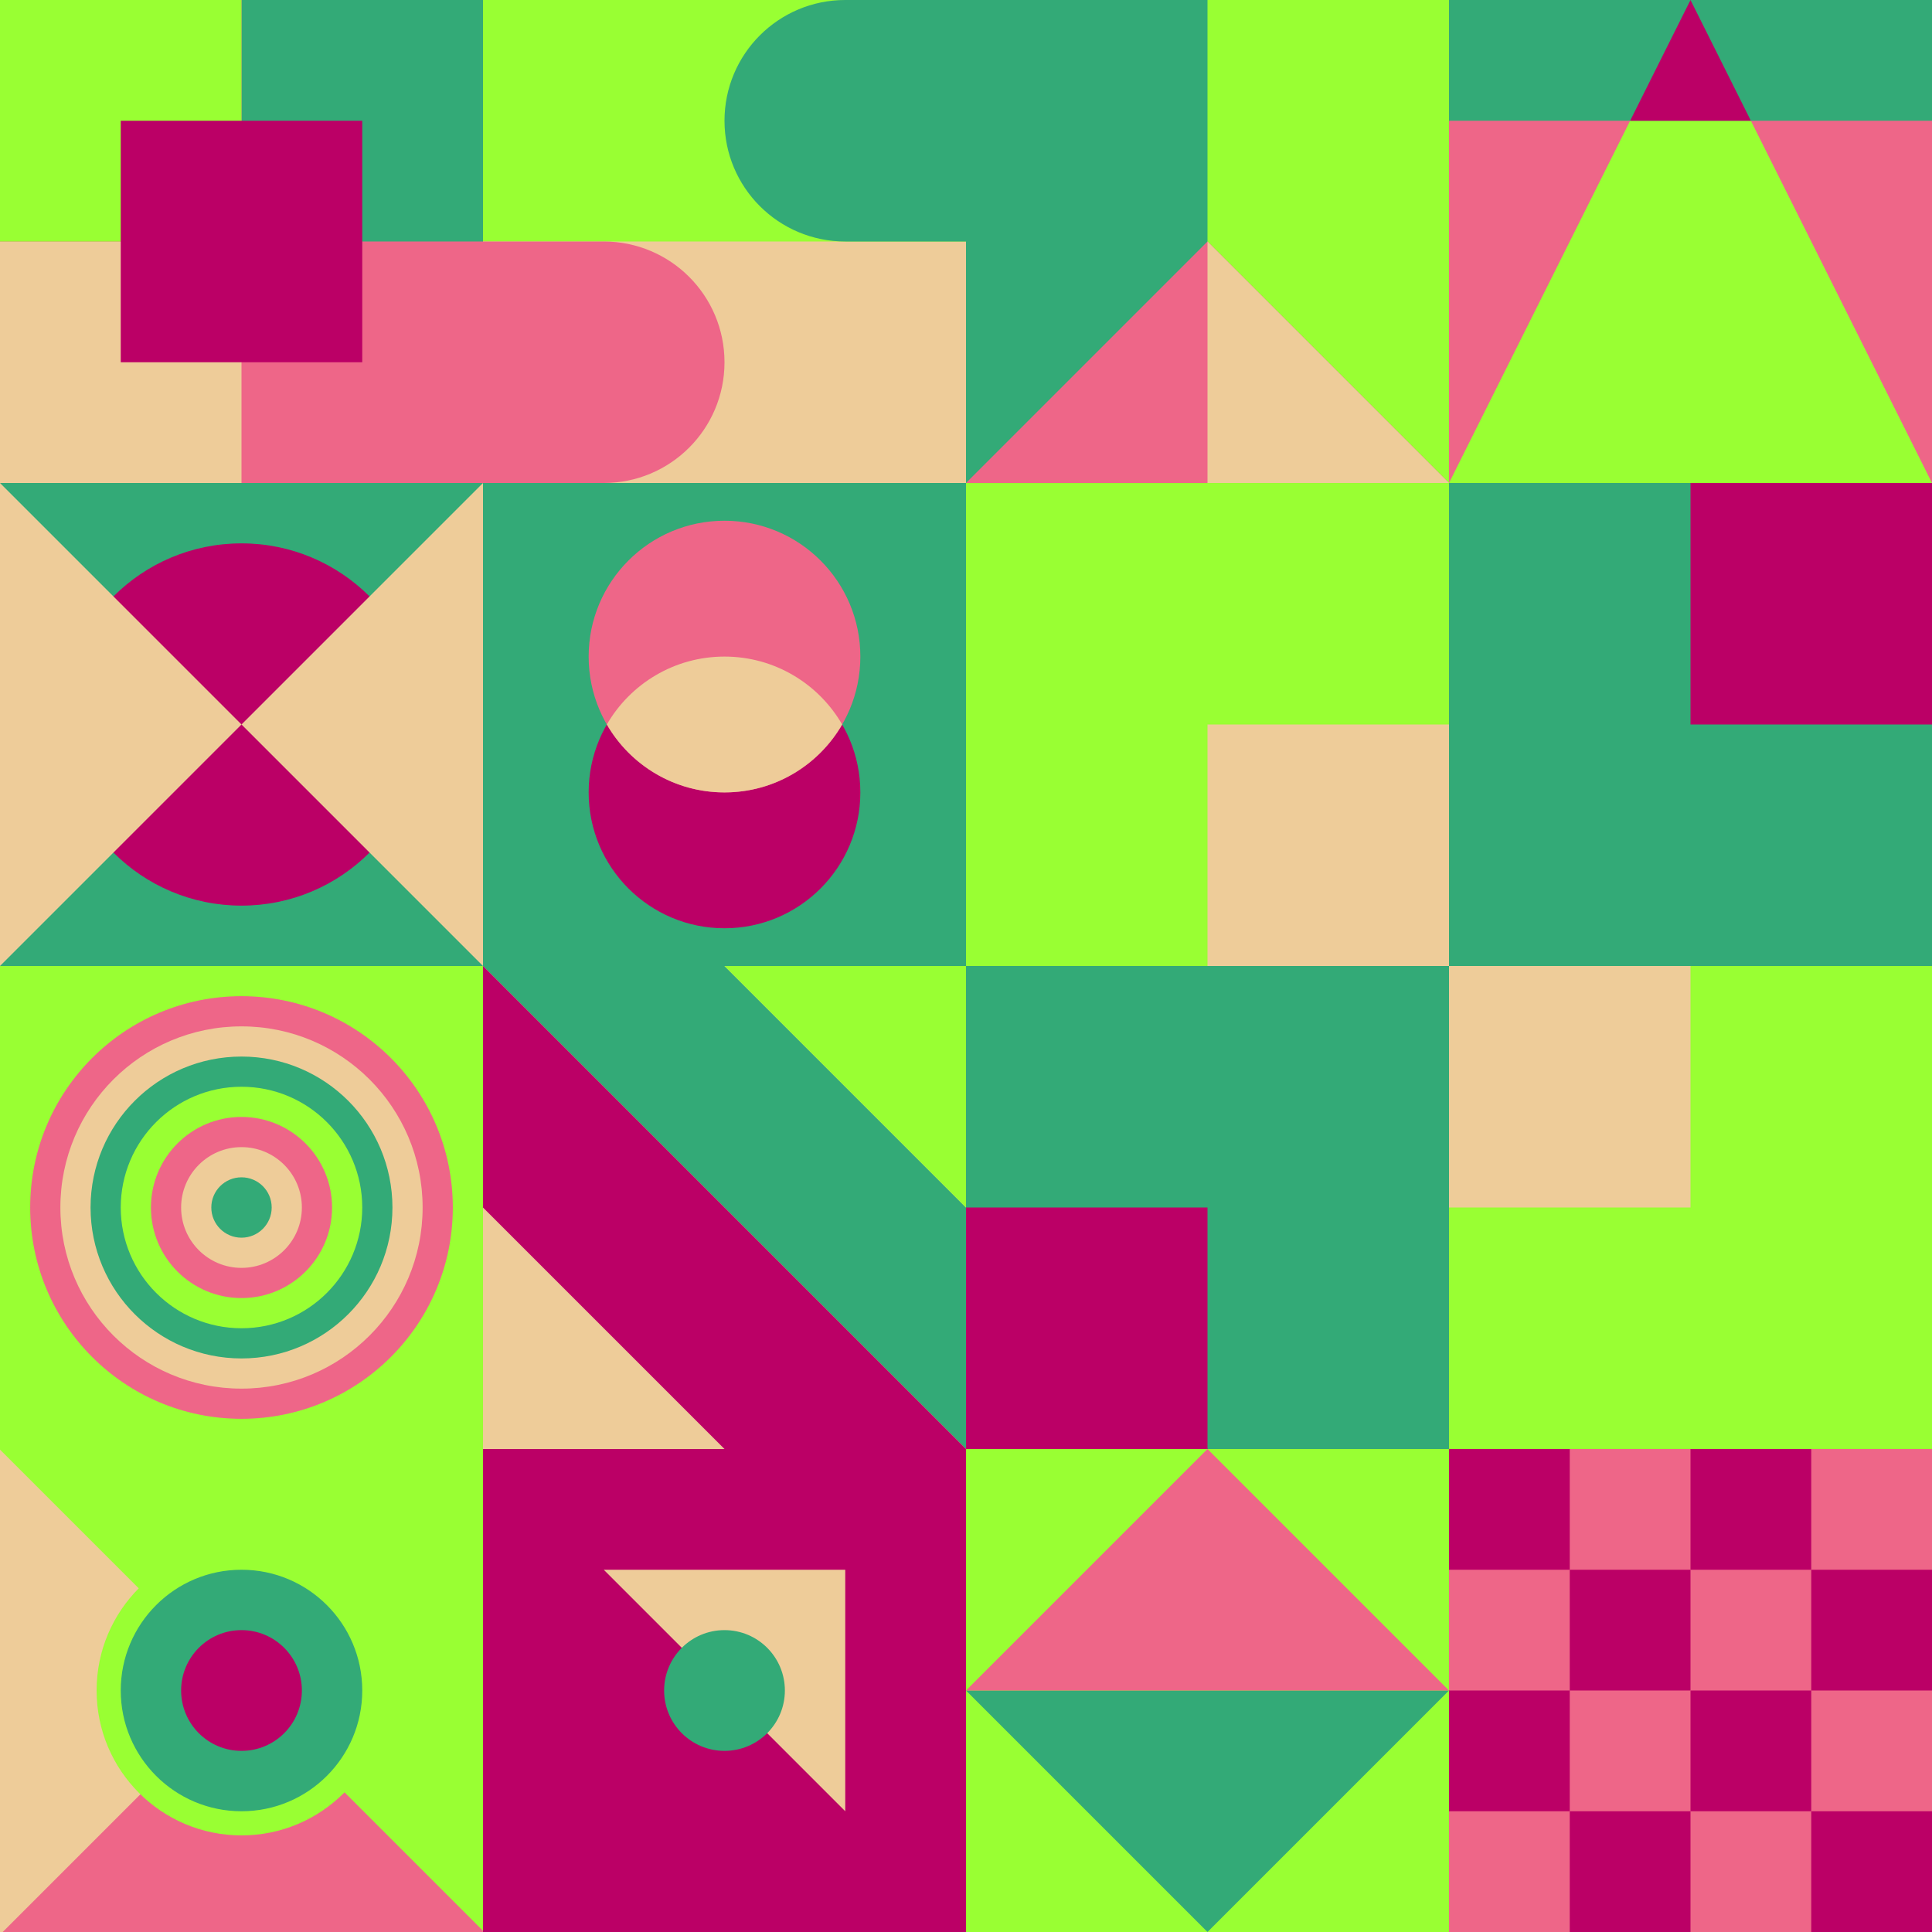 <svg id="geo" xmlns="http://www.w3.org/2000/svg" width="1280" height="1280" viewBox="0 0 1280 1280" fill="none" style="width:640px;height:640px"><g class="svg-image"><g class="block-0" transform="translate(0,0), scale(1), rotate(180, 160, 160)" height="320" width="320" clip-path="url(#trim)"><rect width="320" height="320" fill="#33aa77"/><rect y="320" width="320" height="320" transform="rotate(-90 0 320)" fill="#ee6688"/><rect x="160" y="160" width="160" height="160" transform="rotate(-90 160 160)" fill="#eecc99"/><rect width="160" height="160" transform="matrix(0 -1 -1 0 160 320)" fill="#33aa77"/><rect width="160" height="160" transform="matrix(0 -1 -1 0 320 320)" fill="#99ff33"/><rect width="160" height="160" transform="matrix(0 -1 -1 0 240 240)" fill="#bb0066"/></g><g class="block-1" transform="translate(320,0), scale(1), rotate(90, 160, 160)" height="320" width="320" clip-path="url(#trim)"><style>@keyframes geo-12-a0_t{0%,13.636%{transform:translate(0,0);animation-timing-function:ease-in-out}50%,63.636%{transform:translate(0,-320px);animation-timing-function:ease-in-out}to{transform:translate(0,0)}}@keyframes geo-12-a1_t{0%,13.636%{transform:translate(-160px,-320px);animation-timing-function:ease-in-out}50%,63.636%{transform:translate(-160px,0);animation-timing-function:ease-in-out}to{transform:translate(-160px,-320px)}}</style><rect width="320" height="320" fill="#33aa77"/><rect width="320" height="320" fill="#99ff33" transform="rotate(-90 160 160)"/><rect width="320" height="160" fill="#eecc99" transform="rotate(-90 240 80)"/><path d="M160 240v160c0 44.2 35.8 80 80 80s80-35.8 80-80V240c0-44.2-35.8-80-80-80s-80 35.8-80 80Z" fill="#ee6688" fill-rule="evenodd" style="animation:2.2s ease-in-out infinite both geo-12-a0_t"/><path d="M160 240v160c0 44.2 35.8 80 80 80s80-35.8 80-80V240c0-44.2-35.8-80-80-80s-80 35.8-80 80Z" fill="#33aa77" fill-rule="evenodd" transform="translate(-160 -320)" style="animation:2.2s ease-in-out infinite both geo-12-a1_t"/></g><g class="block-2" transform="translate(640,0), scale(1), rotate(0, 160, 160)" height="320" width="320" clip-path="url(#trim)"><rect width="320" height="320" fill="#33aa77"/><rect x="160" width="160" height="320" fill="#99ff33"/><path d="M160 160L320 320H0L160 160Z" fill="#ee6688"/><path fill-rule="evenodd" clip-rule="evenodd" d="M160 320H320L160 160V320Z" fill="#eecc99"/></g><g class="block-3" transform="translate(960,0), scale(1), rotate(0, 160, 160)" height="320" width="320" clip-path="url(#trim)"><rect width="320" height="320" fill="#ee6688"/><path d="M160 0L320 320H0L160 0Z" fill="#99ff33"/><rect width="320" height="80" fill="#33aa77"/><path fill-rule="evenodd" clip-rule="evenodd" d="M200 80L160 0L120 80H200Z" fill="#bb0066"/></g><g class="block-4" transform="translate(0,320), scale(1), rotate(270, 160, 160)" height="320" width="320" clip-path="url(#trim)"><style>@keyframes geo-56a0_t{0%,9.091%{transform:translate(160px,160px) scale(1,1);animation-timing-function:cubic-bezier(.4,0,.6,1)}50%,63.636%{transform:translate(160px,160px) scale(.8,.8);animation-timing-function:cubic-bezier(.4,0,.6,1)}to{transform:translate(160px,160px) scale(1,1)}}@keyframes geo-56a1_t{0%,9.091%,to{transform:translate(0,0);animation-timing-function:cubic-bezier(.4,0,.6,1)}50%,63.636%{transform:translate(0,96px);animation-timing-function:cubic-bezier(.4,0,.6,1)}}@keyframes geo-56a2_t{0%,9.091%,to{transform:translate(160px,80px) scaleY(-1) translate(-160px,-240px);animation-timing-function:cubic-bezier(.4,0,.6,1)}50%,63.636%{transform:translate(160px,-16px) scaleY(-1) translate(-160px,-240px);animation-timing-function:cubic-bezier(.4,0,.6,1)}}</style><rect width="320" height="320" fill="#33aa77"/><circle fill="#bb0066" transform="translate(160 160)" style="animation:2.2s ease-in-out infinite both geo-56a0_t" r="120"/><path d="M160 160 0 320h320L160 160Z" fill="#eecc99" style="animation:2.2s ease-in-out infinite both geo-56a1_t"/><path d="M160 160 0 320h320L160 160Z" fill="#eecc99" transform="matrix(1 0 0 -1 0 320)" style="animation:2.2s ease-in-out infinite both geo-56a2_t"/></g><g class="block-5" transform="translate(320,320), scale(1), rotate(90, 160, 160)" height="320" width="320" clip-path="url(#trim)"><rect width="320" height="320" fill="#33aa77"/><circle cx="205" cy="160" r="90" fill="#bb0066"/><circle cx="115" cy="160" r="90" fill="#ee6688"/><path fill-rule="evenodd" clip-rule="evenodd" d="M160 237.959c26.901-15.561 45-44.646 45-77.959s-18.099-62.398-45-77.96c-26.901 15.562-45 44.647-45 77.96 0 33.313 18.099 62.398 45 77.959Z" fill="#eecc99"/></g><g class="block-6" transform="translate(640,320), scale(2), rotate(90, 160, 160)" height="640" width="640" clip-path="url(#trim)"><style>@keyframes geo-54a0_t{0%,13.636%{transform:translate(240px,240px);animation-timing-function:cubic-bezier(.4,0,.6,1)}50%,63.636%{transform:translate(160px,160px);animation-timing-function:cubic-bezier(.4,0,.6,1)}to{transform:translate(240px,240px)}}@keyframes geo-54a1_t{0%,13.636%{transform:translate(80px,160px);animation-timing-function:cubic-bezier(.4,0,.6,1)}50%,63.636%{transform:translate(0,240px);animation-timing-function:cubic-bezier(.4,0,.6,1)}to{transform:translate(80px,160px)}}@keyframes geo-54a2_t{0%,13.636%{transform:translate(160px,80px);animation-timing-function:cubic-bezier(.4,0,.6,1)}50%,63.636%{transform:translate(240px,0);animation-timing-function:cubic-bezier(.4,0,.6,1)}to{transform:translate(160px,80px)}}@keyframes geo-54a3_t{0%,13.636%{transform:translate(0,0);animation-timing-function:cubic-bezier(.4,0,.6,1)}50%,63.636%{transform:translate(80px,80px);animation-timing-function:cubic-bezier(.4,0,.6,1)}to{transform:translate(0,0)}}</style><rect width="320" height="320" fill="#33aa77"/><rect width="320" height="320" fill="#99ff33"/><rect width="160" height="160" fill="#33aa77"/><rect x="160" y="160" width="160" height="160" fill="#33aa77"/><rect width="80" height="80" fill="#bb0066" transform="translate(240 240)" style="animation:2.2s ease-in-out infinite both geo-54a0_t"/><rect width="80" height="80" fill="#eecc99" transform="translate(80 160)" style="animation:2.2s ease-in-out infinite both geo-54a1_t"/><rect width="80" height="80" fill="#eecc99" transform="translate(160 80)" style="animation:2.2s ease-in-out infinite both geo-54a2_t"/><rect width="80" height="80" fill="#bb0066" style="animation:2.2s ease-in-out infinite both geo-54a3_t"/></g><g class="block-7" transform="translate(0,640), scale(1), rotate(0, 160, 160)" height="320" width="320" clip-path="url(#trim)"><rect width="320" height="320" fill="#99ff33"/><circle cx="160" cy="160" r="140" fill="#ee6688"/><circle cx="160" cy="160" r="120" fill="#eecc99"/><circle cx="160" cy="160" r="100" fill="#33aa77"/><circle cx="160" cy="160" r="80" fill="#99ff33"/><circle cx="160" cy="160" r="60" fill="#ee6688"/><circle cx="160" cy="160" r="40" fill="#eecc99"/><circle cx="160" cy="160" r="20" fill="#33aa77"/></g><g class="block-8" transform="translate(320,640), scale(1), rotate(0, 160, 160)" height="320" width="320" clip-path="url(#trim)"><rect width="320" height="320" fill="#bb0066"/><rect width="320" height="320" fill="#eecc99"/><path d="M160 0H0L320 320V160L160 0Z" fill="#33aa77"/><path d="M0 0V160L160 320H320L0 0Z" fill="#bb0066"/><path d="M320 160V0H160L320 160Z" fill="#99ff33"/></g><g class="block-9" transform="translate(0,960), scale(1), rotate(0, 160, 160)" height="320" width="320" clip-path="url(#trim)"><rect width="320" height="320" fill="#99ff33"/><g transform="translate(82,557.7) rotate(90) translate(-377.7,-377.7)"><rect width="612.4" height="456" fill="#eecc99" transform="translate(270,491.5) rotate(45) translate(-340.4,-160)"/><rect width="612.4" height="456" fill="#ee6688" transform="translate(430.5,329.8) rotate(45) translate(-340.4,-160)"/></g><ellipse cx="160" cy="160" fill="#33aa77" stroke="#99ff33" stroke-width="16" rx="88" ry="88"/><ellipse cx="160" cy="160" fill="#bb0066" rx="40" ry="40"/></g><g class="block-10" transform="translate(320,960), scale(1), rotate(0, 160, 160)" height="320" width="320" clip-path="url(#trim)"><style>@keyframes geo-70a0_t{0%,6.818%{transform:translate(160px,160px) rotate(0deg) translate(-160px,-160px);animation-timing-function:cubic-bezier(.4,0,.6,1)}25%,31.818%{transform:translate(160px,160px) rotate(90deg) translate(-160px,-160px);animation-timing-function:cubic-bezier(.4,0,.6,1)}50%,56.818%{transform:translate(160px,160px) rotate(180deg) translate(-160px,-160px);animation-timing-function:cubic-bezier(.4,0,.6,1)}75%,81.818%{transform:translate(160px,160px) rotate(270deg) translate(-160px,-160px);animation-timing-function:cubic-bezier(.4,0,.6,1)}to{transform:translate(160px,160px) rotate(360deg) translate(-160px,-160px)}}</style><rect width="320" height="320" fill="#bb0066"/><path d="M240 240V80H80l160 160Z" fill="#eecc99" style="animation:4.4s linear infinite both geo-70a0_t"/><circle cx="160" cy="160" fill="#33aa77" r="40"/></g><g class="block-11" transform="translate(640,960), scale(1), rotate(0, 160, 160)" height="320" width="320" clip-path="url(#trim)"><rect width="320" height="320" fill="#99ff33"/><path d="M160 320 0 160h320L160 320Z" fill="#33aa77"/><path d="M160 0 0 160h320L160 0Z" fill="#ee6688"/></g><g class="block-12" transform="translate(960,960), scale(1), rotate(180, 160, 160)" height="320" width="320" clip-path="url(#trim)"><rect width="320" height="320" fill="white"/><rect y="320" width="320" height="320" transform="rotate(-90 0 320)" fill="#ee6688"/><rect y="80" width="80" height="80" transform="rotate(-90 0 80)" fill="#bb0066"/><rect x="160" y="80" width="80" height="80" transform="rotate(-90 160 80)" fill="#bb0066"/><rect x="80" y="160" width="80" height="80" transform="rotate(-90 80 160)" fill="#bb0066"/><rect x="240" y="160" width="80" height="80" transform="rotate(-90 240 160)" fill="#bb0066"/><rect y="240" width="80" height="80" transform="rotate(-90 0 240)" fill="#bb0066"/><rect x="160" y="240" width="80" height="80" transform="rotate(-90 160 240)" fill="#bb0066"/><rect x="80" y="320" width="80" height="80" transform="rotate(-90 80 320)" fill="#bb0066"/><rect x="240" y="320" width="80" height="80" transform="rotate(-90 240 320)" fill="#bb0066"/></g></g><clipPath id="trim"><rect width="320" height="320" fill="white"/></clipPath><filter id="noiseFilter"><feTurbulence baseFrequency="0.5" result="noise"/><feColorMatrix type="saturate" values="0.10"/><feBlend in="SourceGraphic" in2="noise" mode="multiply"/></filter><rect transform="translate(0,0)" height="1280" width="1280" filter="url(#noiseFilter)" opacity="0.4"/></svg>